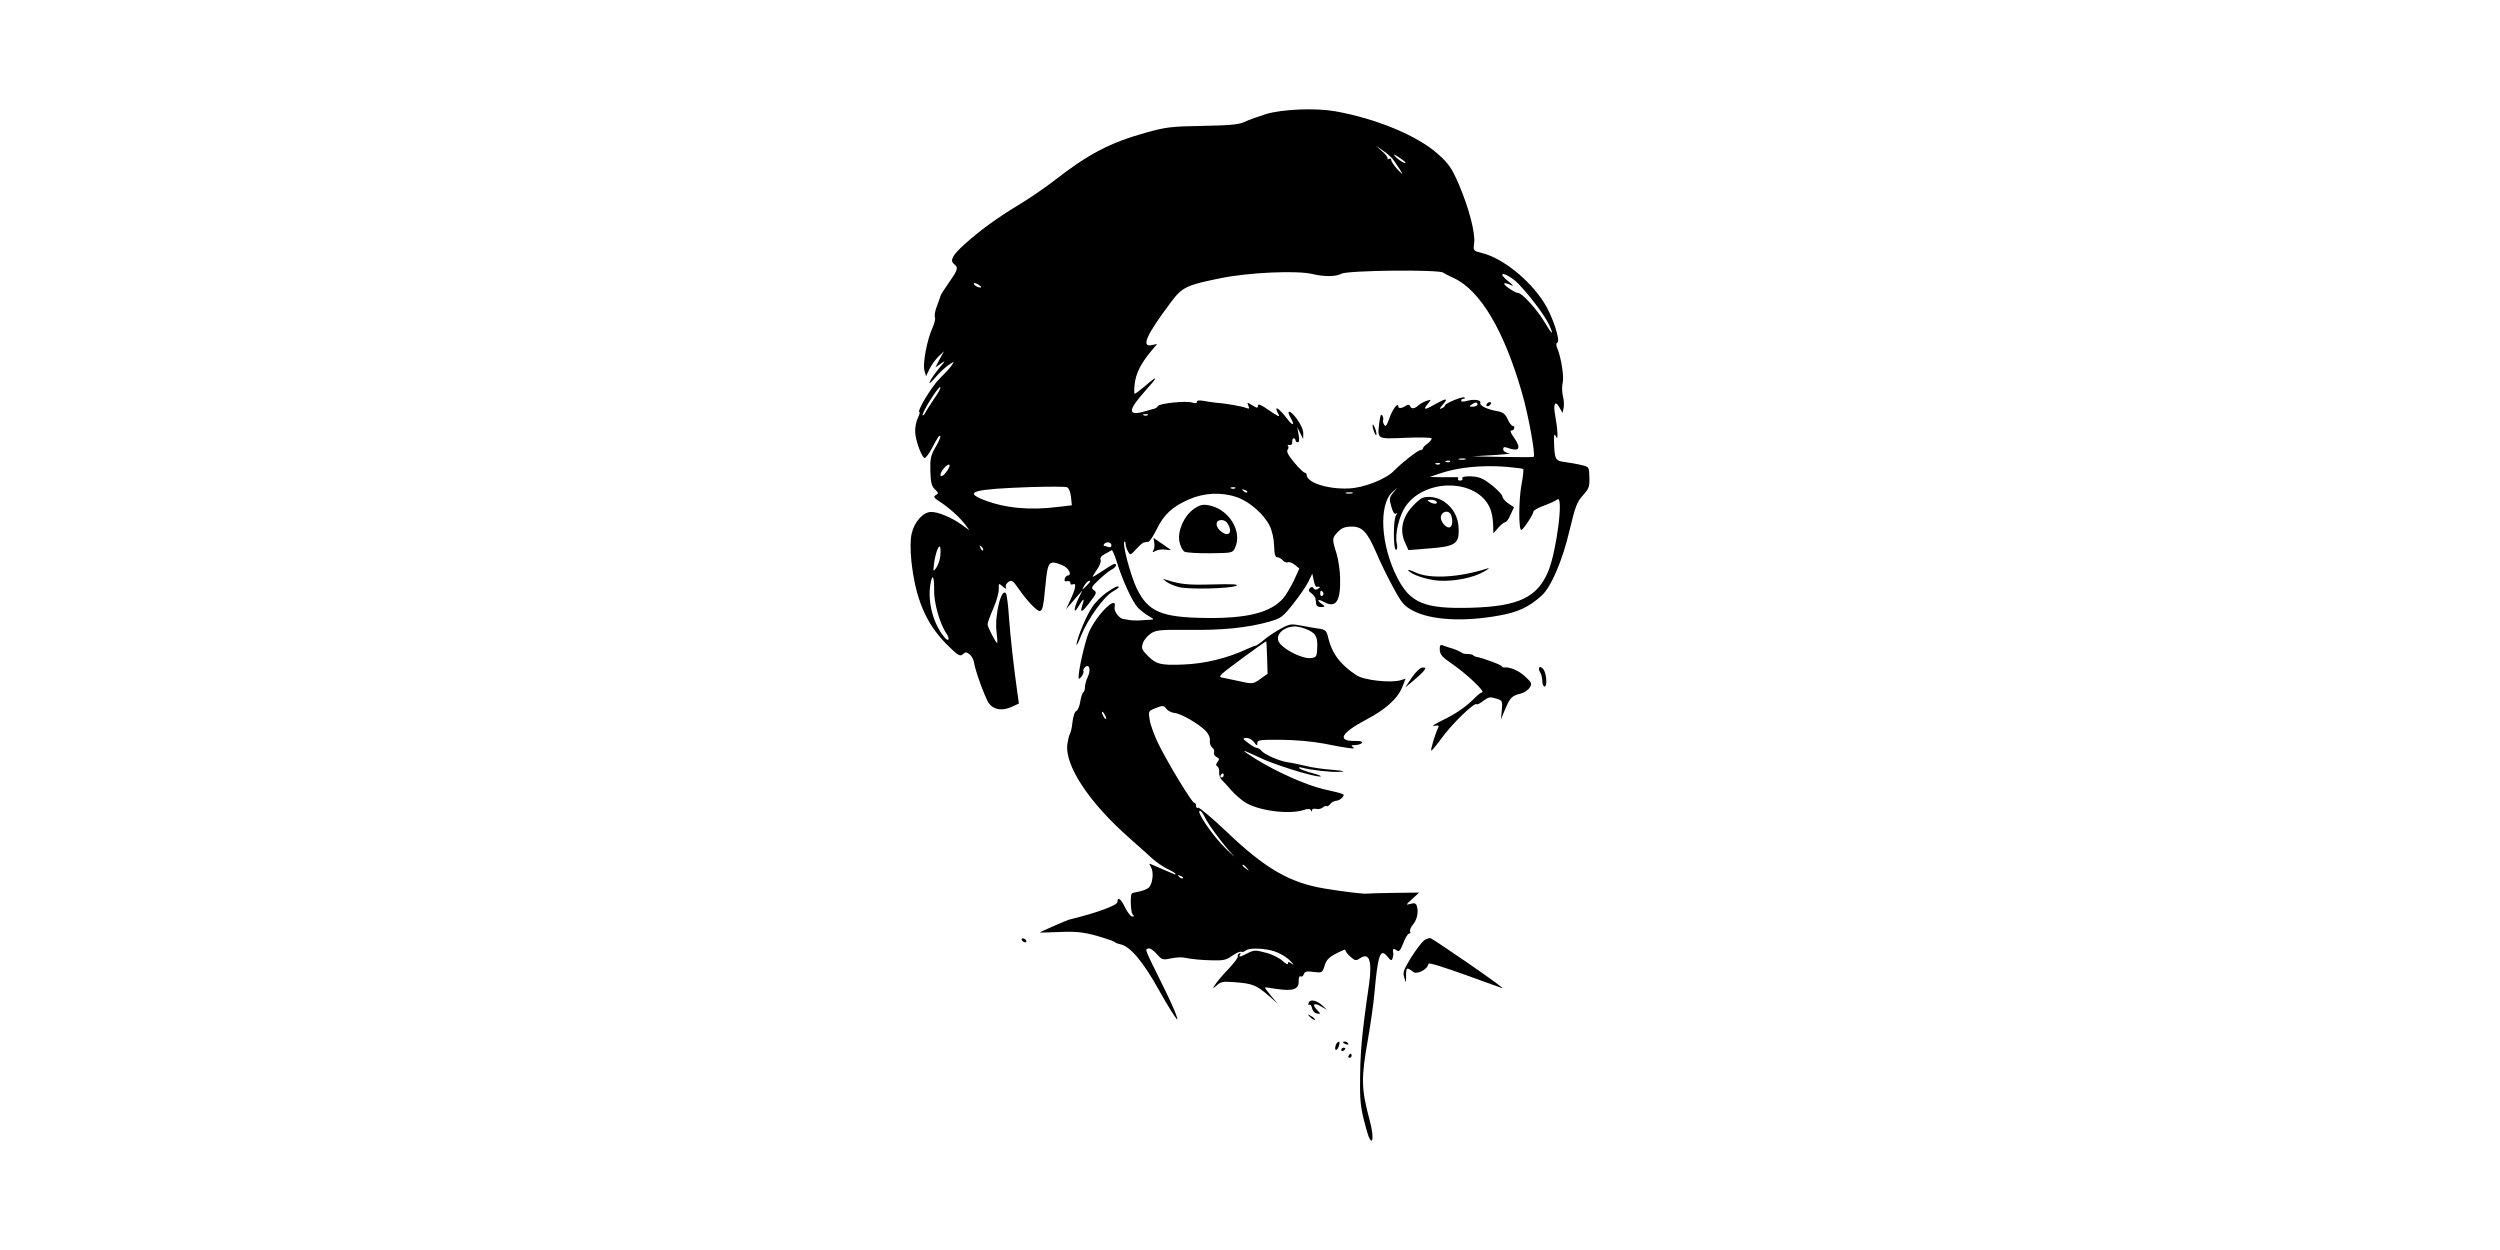 <?xml version="1.0" encoding="utf-8"?>
<svg xmlns="http://www.w3.org/2000/svg" viewBox="0 0 1000 500">
  <path d="M 506.364 45.635 C 503.462 46.535 499.758 47.866 498.072 48.649 C 495.585 49.864 492.338 50.12 481.039 50.359 C 468.355 50.556 466.249 50.861 458.421 53.044 C 444.056 57.048 435.399 61.543 421.712 72.228 C 417.97 75.112 411.508 79.545 407.349 82.033 C 398.712 87.263 391.939 92.195 385.752 97.763 C 380.915 102.15 379.837 104.305 381.665 105.643 C 383.413 107.064 383.193 107.887 379.595 112.974 C 377.798 115.558 376.24 117.972 376.172 118.464 C 376.103 118.875 375.422 120.692 374.742 122.509 C 374.059 124.245 373.708 126.216 373.971 126.862 C 374.233 127.508 373.799 129.4 373.032 131.056 C 370.884 135.612 368.97 145.554 369.778 148.227 L 370.412 150.497 L 371.794 147.598 C 372.563 146.024 374.207 143.77 375.394 142.593 L 377.611 140.487 L 375.832 143.724 L 374.135 146.96 L 376.369 145.425 C 378.361 143.979 378.287 144.227 375.688 147.242 C 374.116 149.166 372.395 151.585 371.938 152.66 C 371.401 153.82 372.277 153.141 374.088 151.047 C 375.742 149.12 378.117 146.846 379.476 145.991 C 381.791 144.454 381.791 144.454 380.699 146.119 C 380.077 147.117 377.866 149.468 375.888 151.404 C 372.72 154.436 366.429 164.911 367.811 164.871 C 368.055 164.864 367.76 165.935 367.068 167.344 C 366.455 168.669 365.955 171.135 366.085 172.847 C 366.182 176.276 368.82 183.229 369.877 183.199 C 370.283 183.187 371.461 181.683 372.466 179.857 C 375.323 174.464 375.636 174.047 376.135 174.441 C 376.305 174.681 375.548 176.664 374.226 178.826 C 372.287 182.15 372.002 183.547 372.141 188.446 C 372.271 193.018 372.637 194.479 373.975 195.748 C 375.396 197.097 375.484 197.34 374.365 198.025 C 373.245 198.711 373.501 199.112 375.821 200.599 C 379.634 203.106 383.806 206.828 386.003 209.707 L 387.779 212.108 L 384.707 209.907 C 380.639 206.999 375.205 204.702 372.361 204.783 C 369.272 204.871 365.801 208.646 364.711 213.253 C 364.128 215.64 364.072 219.4 364.534 224.208 C 366.099 239.2 370.29 249.295 378.58 257.64 C 383.184 262.249 384.011 262.715 385.121 261.703 C 386.231 260.691 386.64 260.761 387.889 261.788 C 388.723 262.5 389.412 263.869 389.605 264.926 C 389.932 267.859 393.991 279.02 395.519 281.265 C 397.383 283.908 400.815 284.465 404.51 282.807 L 407.562 281.413 L 406.951 277.099 C 405.528 267.089 404.11 254.382 403.564 246.634 C 403.272 242.066 402.749 237.995 402.408 237.433 C 400.62 234.624 397.775 246.145 398.613 252.74 C 398.926 255.182 399.063 257.14 398.82 257.147 C 398.332 257.161 395.062 250.88 395.03 249.736 C 395.014 249.165 396.071 246.275 397.292 243.462 C 398.593 240.565 399.549 237.024 399.512 235.717 C 399.44 233.186 399.44 233.186 401.108 234.61 C 402.276 235.639 402.684 235.709 402.336 234.902 C 402.074 234.255 402.536 233.344 403.414 232.747 C 404.691 231.893 405.188 232.206 407.563 235.652 C 410.703 240.221 414.727 244.437 415.865 244.405 C 417.003 244.373 417.362 242.728 418.176 234.125 C 419.119 224.374 419.511 223.873 425.108 226.165 C 427.495 227.16 428.962 230.142 427.093 230.195 C 426.686 230.206 426.134 230.794 425.908 231.454 C 425.609 232.361 425.943 232.679 426.914 232.488 C 427.641 232.304 428.219 232.614 428.154 233.188 C 428.008 233.764 428.502 233.995 429.145 233.732 C 430.671 233.035 430.33 235.332 428.105 240.053 L 426.419 243.697 L 429.647 239.928 L 432.956 236.157 L 431.342 239.471 C 429.347 243.695 429.414 246.063 431.428 242.492 C 433.288 239.252 434.012 238.987 432.958 241.959 C 431.836 245.422 432.723 245.152 435.937 240.893 C 438.603 237.386 438.836 236.97 437.591 236.107 C 436.346 235.243 436.495 234.749 439.507 231.967 C 441.328 230.199 443.634 228.336 444.676 227.816 C 446.36 226.951 447.052 225.542 445.751 225.579 C 445.426 225.588 443.425 226.707 441.351 228.155 C 439.275 229.522 437.357 230.72 437.113 230.727 C 436.869 230.734 437.647 229.486 438.741 227.903 C 439.837 226.401 440.517 224.584 440.255 223.937 C 439.909 223.212 440.534 222.295 441.978 221.6 C 443.179 220.912 444.461 220.222 444.7 220.052 C 444.941 219.964 445.896 222.061 446.704 224.735 C 449.032 232.268 453.017 240.817 455.197 243.125 C 456.284 244.156 458.2 245.736 459.521 246.434 C 461.755 247.76 461.757 247.841 459.969 247.892 C 458.913 247.922 456.964 248.059 455.585 248.18 C 454.284 248.217 452.413 248.188 451.512 247.969 C 450.613 247.831 449.631 247.614 449.387 247.621 C 447.673 247.424 445.474 244.463 445.837 242.9 C 447.068 237.554 438.68 245.8 435.547 252.917 C 433.949 256.803 431.269 268.401 431.431 271.256 C 431.445 271.746 432.005 271.403 432.632 270.568 C 433.259 269.733 433.556 268.744 433.384 268.422 C 433.131 268.103 433.435 267.359 434.072 266.85 C 435.737 265.332 436.463 268.008 435.079 270.826 C 434.466 272.151 433.948 273.963 433.974 274.861 C 433.999 275.759 433.7 276.667 433.3 276.923 C 432.903 277.261 432.381 278.91 432.104 280.634 C 431.83 282.44 431.145 284.094 430.583 284.355 C 429.938 284.536 429.262 286.517 428.999 288.731 C 428.816 290.86 428.307 292.999 427.996 293.499 C 427.682 293.916 427.246 295.726 426.969 297.45 C 425.666 305.986 435.611 321.066 451.961 335.392 C 455.382 338.4 459.39 342.045 460.892 343.391 C 462.478 344.817 465.134 346.703 466.948 347.551 C 468.762 348.398 470.252 349.336 470.259 349.581 C 470.266 349.826 470.022 349.833 469.692 349.679 C 469.282 349.527 467.552 348.759 465.74 347.993 C 463.929 347.228 461.788 346.308 460.964 345.923 C 459.561 345.227 459.566 345.39 460.423 346.919 C 461.621 349.009 461.022 353.684 459.435 355.118 C 458.799 355.627 457.111 356.328 455.655 356.615 C 454.199 356.901 452.905 357.183 452.748 357.351 C 452.037 358.107 452.229 364.884 453.068 365.759 C 453.741 366.557 453.664 366.722 452.766 366.584 C 452.192 366.437 450.927 364.839 449.977 362.905 C 448.417 359.517 446.924 358.497 446.989 360.783 C 447.026 362.09 438.654 365.187 427.587 367.872 C 426.618 368.144 416.333 372.604 415.857 373.026 C 415.776 373.028 419.436 373.006 423.903 372.797 C 430.484 372.529 433.341 372.856 438.751 374.337 C 442.36 375.378 445.564 376.513 445.815 376.751 C 446.068 377.071 447.139 377.531 448.284 377.743 C 452.131 378.615 457.349 384.759 463.695 396.264 C 467.122 402.377 470.359 407.515 470.854 407.746 C 471.427 407.893 469.33 402.804 466.221 396.437 C 457.505 378.789 457.944 379.92 459.23 379.394 C 459.873 379.13 461.364 380.068 462.625 381.504 C 464.729 383.977 465.137 384.047 468.21 383.388 C 470.07 383.008 472.262 382.864 473.242 383 C 477.166 383.705 480.104 384.031 484.987 384.137 C 489.383 384.257 490.595 383.978 492.906 382.278 C 494.501 381.17 496.108 380.471 496.521 380.704 C 496.935 380.938 497.741 380.67 498.377 380.161 C 499.489 379.231 504.124 379.181 508.3 380.125 C 511.246 380.777 514.636 382.723 516.399 384.634 C 517.66 386.069 517.665 386.232 516.666 385.443 C 515.505 384.66 515.177 384.587 515.201 385.404 C 515.217 385.975 514.228 385.513 512.974 384.323 C 511.803 383.212 508.75 381.664 506.293 381.081 C 502.195 379.971 501.544 379.99 499.06 381.286 C 495.853 382.93 495.286 383.027 496.062 381.698 C 496.37 381.117 496.287 381.038 495.646 381.383 C 495.168 381.723 494.94 382.302 495.112 382.624 C 495.365 382.943 493.561 385.283 491.192 387.801 C 486.687 392.424 483.252 397.506 486.814 394.055 C 488.322 392.704 489.292 392.513 493.858 392.874 C 500.868 393.41 502.512 394.017 507.182 398.052 L 511.101 401.455 L 508.41 398.344 C 506.977 396.587 505.877 395.066 505.956 394.982 C 506.035 394.898 508.157 395.164 510.691 395.583 C 517.144 396.543 519.561 395.739 519.471 392.555 C 519.429 391.085 519.731 390.26 520.228 390.572 C 520.723 390.803 521.282 390.461 521.505 389.719 C 521.96 388.562 522.687 388.378 525.464 388.789 C 528.892 389.182 528.971 389.098 529.865 386.213 C 530.534 383.987 531.56 382.896 534.607 381.339 C 536.771 380.215 538.381 379.597 538.146 379.931 C 537.993 380.262 538.84 381.463 540.011 382.574 C 542.012 384.315 542.421 384.385 543.937 383.362 C 547.685 380.722 548.925 384.282 547.643 393.553 C 544.517 415.214 544.033 421.112 544.017 434.84 C 544.047 441.622 544.539 444.631 546.71 452.333 C 548.699 459.385 550.077 456.323 547.894 448.213 C 544.439 435.4 544.405 431.316 547.21 415.546 C 548.188 409.88 549.345 401.921 549.719 397.906 C 551.132 381.768 552.112 379.044 554.979 382.639 C 556.328 384.317 556.656 384.39 557.032 383.317 C 557.255 382.575 557.392 381.672 557.299 381.266 C 556.925 379.561 557.401 379.139 558.567 380.086 C 559.566 380.875 560.042 380.453 561.333 377.229 C 562.088 375.165 563.177 373.418 563.664 373.404 C 564.152 373.39 564.305 373.059 564.048 372.576 C 563.792 372.175 564.247 371.018 565.032 370.015 C 566.767 368.086 567.492 364.96 566.772 362.529 C 566.412 361.314 565.917 361.083 564.222 361.54 C 562.204 362.087 562.283 362.003 564.898 359.559 L 567.673 357.029 L 557.509 357.154 C 551.899 357.232 547.022 357.37 546.618 357.463 C 545.729 357.652 536.751 356.6 529.803 355.408 C 515.91 353.106 506.153 347.499 490.685 332.739 C 484.834 327.186 479.667 322.838 479.268 323.094 C 478.787 323.353 478.453 323.036 478.434 322.383 C 478.413 321.648 478.072 321.086 477.666 321.097 C 476.772 321.123 467.042 305.056 463.244 297.319 C 461.771 294.174 460.19 290.051 459.889 288.017 C 459.299 284.438 459.299 284.438 462.355 283.207 C 465.09 282.149 465.497 282.137 466.511 283.498 C 467.104 284.298 468.59 285.073 469.895 285.199 C 472.505 285.452 479.288 289.427 482.216 292.286 C 483.474 293.639 484.083 295.011 483.953 296.159 C 483.82 297.225 484.18 298.44 484.847 298.993 C 485.511 299.465 485.861 300.354 485.634 300.932 C 485.408 301.592 485.838 302.397 486.581 302.785 C 487.735 303.324 487.828 303.73 487.043 304.733 C 486.337 305.652 486.27 306.144 486.932 306.534 C 487.428 306.846 487.784 307.899 487.649 308.883 C 487.598 309.947 488.044 311.323 488.713 311.958 C 489.381 312.593 491.144 314.504 492.491 316.1 C 493.918 317.694 496.338 319.831 497.912 320.849 C 503.216 324.294 515.463 325.907 521.429 324.022 C 523.119 323.401 524.016 323.458 524.359 324.102 C 524.624 324.83 524.787 324.825 524.766 324.09 C 524.833 323.598 525.558 323.332 526.458 323.552 C 527.36 323.771 528.572 323.492 529.127 322.986 C 529.763 322.477 530.406 322.214 530.657 322.452 C 530.908 322.69 531.549 322.345 532.097 321.594 C 532.647 320.925 533.688 320.323 534.5 320.3 C 535.313 320.277 536.353 319.675 536.904 319.006 C 538.002 317.586 538.495 317.735 529.243 315.628 C 522.281 313.946 510.912 308.876 502.634 303.8 C 499.736 302.003 497.497 300.513 497.655 300.346 C 497.734 300.262 500.205 301.335 503.173 302.722 C 508.95 305.663 525.282 310.756 528.043 310.596 C 529.018 310.568 527.618 309.954 525.077 309.291 C 522.537 308.628 520.152 307.715 519.734 307.318 C 519.398 306.919 519.802 306.826 520.703 307.046 C 524.636 308.078 532.306 308.922 535.717 308.744 C 538.56 308.581 537.821 308.357 532.929 307.924 C 529.343 307.699 524.36 306.942 521.901 306.276 C 519.444 305.692 516.335 305.045 515.111 304.916 C 511.844 304.437 506.161 301.983 504.736 300.471 C 504.144 299.671 503.152 299.127 502.664 299.141 C 502.177 299.155 500.688 298.298 499.274 297.195 C 496.945 295.381 496.861 295.302 498.566 295.172 C 499.541 295.144 500.946 295.921 501.624 296.882 C 502.725 298.404 502.969 298.397 502.936 297.254 C 502.901 296.029 503.791 295.84 512.497 295.92 C 517.947 295.929 525.206 296.621 529.376 297.402 C 539.684 299.479 542.784 299.799 541.212 298.863 C 540.218 298.238 540.457 298.068 542.164 298.019 C 543.383 297.985 544.591 297.542 544.823 297.127 C 545.134 296.627 544.068 296.331 542.199 296.384 C 534.638 296.517 536.254 293.284 546.351 287.931 C 554.205 283.786 558.966 279.564 560.868 274.934 L 562.233 271.464 L 560.218 272.093 C 556.347 273.265 545.576 272.1 542.674 270.14 C 536.212 265.992 532.745 261.351 531.264 255.019 C 530.699 252.339 530.114 251.783 527.42 251.451 C 526.441 251.316 523.499 250.827 520.962 250.327 C 516.546 249.472 515.977 249.488 512.452 251.386 C 510.369 252.508 507.334 254.473 505.745 255.826 C 504.157 257.178 502.561 258.286 502.236 258.295 C 501.911 258.304 500.543 258.834 499.178 259.444 C 490.83 263.359 481.943 265.49 473.086 265.824 C 464.23 266.157 462.509 265.716 459.077 262.299 C 456.731 259.914 456.471 259.35 457.145 257.288 C 457.517 256.052 459.012 254.293 460.368 253.356 C 462.607 251.985 464.067 251.861 475.539 251.944 C 488.803 252.14 499.104 251.112 507.738 248.66 C 512.417 247.301 513.135 246.791 517.217 241.608 C 519.653 238.597 522.387 234.597 523.311 232.773 L 524.925 229.459 L 525.489 232.14 C 525.775 233.602 526.216 234.816 526.62 234.722 C 528.162 234.597 528.329 234.756 527.212 235.523 C 526.495 236.033 525.842 235.97 525.417 235.329 C 524.99 234.605 524.583 234.617 523.952 235.288 C 523.241 236.044 523.418 236.529 524.579 237.313 C 525.41 237.944 526.088 238.905 526.183 239.393 C 526.281 239.962 526.392 241.021 526.492 241.672 C 526.513 242.407 527.421 242.871 528.477 242.841 C 530.101 242.713 530.179 242.629 528.851 241.687 C 526.445 240.039 527.077 239.367 529.722 240.845 C 534.35 243.41 536.299 240.413 536.041 231.35 C 536.036 228.326 535.34 223.852 534.62 221.421 C 532.747 215.59 532.816 215.18 535.108 212.827 C 536.527 211.234 537.895 210.705 540.333 210.635 C 544.803 210.508 546.814 212.576 550.469 220.971 C 552.041 224.766 555.148 231.052 557.293 234.995 C 560.727 241.353 561.652 242.389 565.286 244.329 C 572.468 248.047 585.342 248.826 599.665 246.212 C 607.272 244.852 611.527 242.852 616.603 238.295 C 620.412 234.919 624.989 224.247 627.818 212.155 C 630.071 202.693 630.828 200.711 633.115 198.194 C 635.56 195.51 635.862 194.684 635.756 190.928 C 635.638 186.764 635.638 186.764 632.607 186.033 C 630.886 185.592 627.944 185.103 626.066 184.83 C 622.148 184.369 621.891 183.886 621.621 177.275 C 621.529 174.009 621.668 173.188 622.272 174.396 C 622.878 175.686 623.036 175.518 622.968 173.151 C 622.924 171.599 622.513 168.588 622.128 166.474 C 621.178 161.679 622.021 159.858 623.735 162.914 L 625.019 165.166 L 625.451 163.192 C 625.665 162.124 625.602 159.92 625.152 158.38 C 624.783 156.838 624.713 154.388 625.082 153.07 C 625.663 150.602 624.472 143.036 622.9 139.241 C 622.378 138.03 622.436 137.211 622.919 137.034 C 624.368 136.502 620.899 126.06 617.583 121.005 C 611.708 111.775 601.057 103.334 593.027 101.274 C 589.258 100.319 589.258 100.319 589.66 97.284 C 590.194 93.183 587.55 83.125 583.542 73.76 C 580.67 67.141 579.483 65.459 575.143 61.578 C 566.881 54.213 550.585 47.485 534.151 44.519 C 526.14 43.113 513.059 43.648 506.364 45.635 Z M 557.653 64.363 C 561.387 69.813 561.821 70.781 559.137 67.916 C 557.711 66.404 556.522 64.64 556.506 64.068 C 556.489 63.497 556.076 63.263 555.677 63.52 C 555.198 63.86 554.95 63.704 555.022 63.375 C 555.173 62.962 554.158 61.602 552.742 60.416 L 550.238 58.199 L 553.308 60.318 C 554.966 61.415 556.97 63.238 557.653 64.363 Z M 562.227 65.05 C 562.248 65.785 559.186 63.91 558.006 62.473 C 557.165 61.516 557.574 61.586 559.564 62.919 C 560.974 63.86 562.221 64.805 562.227 65.05 Z M 524.855 109.584 C 529.769 110.752 534.404 110.702 536.566 109.497 C 538.886 108.123 575.885 107.726 577.306 109.075 C 577.557 109.313 579.537 110.319 581.681 111.32 C 592.151 116.253 601.634 132.245 608.764 157.047 C 611.284 165.556 614.272 181.978 613.48 182.736 C 613.322 182.904 607.709 182.9 600.954 182.765 L 588.746 182.539 L 597.273 182.052 C 601.983 181.755 604.821 181.429 603.597 181.3 C 602.208 181.095 601.296 180.467 601.275 179.732 C 601.251 178.916 601.651 178.659 602.719 179.037 C 607.651 180.858 608.671 179.522 605.701 175.194 C 604.433 173.514 603.906 172.139 604.396 172.207 C 604.888 172.357 605.527 171.93 605.673 171.354 C 605.903 170.857 605.645 170.374 605.157 170.388 C 604.67 170.402 603.741 169.202 603.047 167.669 C 602.176 165.651 601.178 164.863 599.134 164.512 C 594.966 163.813 591.75 162.27 592.126 161.197 C 592.579 159.959 589.639 159.552 586.734 160.37 C 585.443 160.733 584.468 160.761 584.454 160.271 C 584.442 159.863 584.839 159.525 585.408 159.509 C 585.896 159.495 586.133 159.243 585.801 159.007 C 585.213 158.37 577.977 161.354 578 162.171 C 578.01 162.497 577.376 163.087 576.651 163.353 C 575.606 163.791 575.757 163.378 577.097 161.869 C 579.54 159.103 578.565 159.131 573.681 161.884 C 569.68 164.204 569.023 163.978 571.306 161.298 C 572.562 159.71 572.562 159.71 570.627 160.337 C 569.499 160.696 568.059 161.554 567.344 162.146 C 565.839 163.578 564.46 163.699 564.016 162.404 C 563.756 161.839 563.266 161.772 562.465 162.203 C 560.791 163.395 559.33 163.518 559.303 162.538 C 559.251 160.742 556.899 163.832 555.701 167.462 C 554.644 170.351 554.251 170.853 553.655 169.889 C 553.227 169.166 553.039 168.273 553.274 167.939 C 553.427 167.608 553.323 166.794 552.898 166.152 C 552.389 165.431 552.087 166.257 551.753 168.799 C 550.896 175.851 550.564 175.616 562.344 175.118 C 568.031 174.874 572.671 174.988 572.682 175.396 C 572.694 175.804 571.906 176.725 570.952 177.488 C 569.914 178.171 569.127 179.092 569.136 179.419 C 569.145 179.746 568.746 180.002 568.258 180.016 C 567.12 180.048 560.597 185.218 557.673 188.243 C 554.515 191.601 545.426 195.21 539.493 195.378 C 531.208 195.777 522.753 193.075 522.665 189.973 C 522.651 189.483 522.314 189.084 521.908 189.095 C 521.501 189.107 519.579 187.282 517.726 185.047 C 515.283 182.092 514.51 180.644 515.058 179.893 C 515.45 179.391 515.511 178.654 515.176 178.337 C 514.842 178.019 515.162 177.847 515.817 177.992 C 516.553 178.134 516.946 177.633 516.92 176.734 C 516.818 176.002 517.043 175.342 517.45 175.33 C 517.856 175.319 518.191 175.636 518.204 176.126 C 518.216 176.534 518.634 176.931 519.122 176.917 C 519.691 176.901 519.823 175.835 519.44 173.803 L 518.866 170.796 L 521.281 175.63 L 521.298 173.342 C 521.34 171.951 520.213 169.532 518.607 167.371 C 515.987 163.932 514.355 163.733 516.24 167.111 C 518.121 170.327 517.153 170.599 514.784 167.398 C 511.239 162.841 509.258 161.835 511.487 165.857 C 512.088 166.984 510.934 166.445 507.781 164.246 C 504.46 161.889 503.143 161.355 503.169 162.253 C 503.199 163.314 502.874 163.324 500.97 162.152 C 498.817 160.824 498.736 160.826 499.347 162.28 C 499.869 163.491 499.711 163.658 498.56 163.201 C 496.832 162.515 490.047 161.318 486.461 161.093 C 485.156 160.967 482.788 160.625 481.397 160.338 C 479.599 160.062 478.708 160.169 478.724 160.741 C 478.742 161.394 478.092 161.412 476.943 161.036 C 474.56 160.205 463.855 161.326 463.154 162.409 C 462.924 162.906 462.206 163.416 461.558 163.516 C 460.994 163.696 459.057 164.241 457.362 164.698 C 450.986 166.431 451.241 163.973 458.101 156.342 C 463.542 150.304 463.444 149.734 457.648 154.72 C 455.821 156.243 454.149 157.516 453.905 157.523 C 453.661 157.53 453.612 155.815 453.875 153.602 C 454.328 149.503 456.248 145.526 460.338 140.589 L 462.855 137.576 L 460.672 138.046 C 456.307 138.987 458.601 133.856 468.478 120.746 C 472.946 114.817 474.551 114.036 488.704 111.183 C 499.704 108.991 518.632 108.126 524.855 109.584 Z M 392.502 114.896 C 392.028 115.399 389.555 114.244 389.534 113.509 C 389.523 113.101 390.256 113.162 391.167 113.708 C 391.996 114.256 392.662 114.809 392.502 114.896 Z M 607.533 113.691 C 612.565 119.023 618.147 126.546 619.798 130.258 C 621.709 134.535 620.794 133.825 617.72 128.683 C 614.815 123.781 608.771 117.17 607.308 117.212 C 606.739 117.228 605.088 116.376 603.511 115.276 C 600.69 113.314 601.238 112.563 604.535 114.103 C 605.524 114.566 605.183 114.003 603.685 112.82 C 602.188 111.637 600.931 110.365 600.92 109.957 C 600.885 108.732 605.183 111.143 607.533 113.691 Z M 373.911 159.141 C 372.272 161.558 370.479 164.305 370.017 165.217 C 369.555 166.129 369.076 166.47 369.062 165.98 C 369.023 164.592 375.091 154.859 376.066 154.831 C 376.554 154.817 375.553 156.807 373.911 159.141 Z M 591.004 161.801 C 591.016 162.209 590.215 162.641 589.24 162.668 C 587.695 162.712 587.609 162.551 588.566 161.87 C 590.08 160.765 590.974 160.74 591.004 161.801 Z M 459.109 166.037 C 458.872 166.289 458.143 166.392 457.567 166.163 C 456.909 165.936 457.146 165.685 458.04 165.659 C 458.932 165.552 459.426 165.783 459.109 166.037 Z M 379.509 187.256 C 379.126 188.084 378.183 189.255 377.551 189.926 C 375.724 191.449 375.747 189.406 377.558 187.311 C 379.212 185.385 380.512 185.348 379.509 187.256 Z M 586.178 183.756 C 585.614 183.936 584.476 183.968 583.74 183.825 C 582.92 183.604 583.403 183.426 584.704 183.389 C 586.085 183.35 586.659 183.497 586.178 183.756 Z M 580.022 184.666 C 579.785 184.918 579.056 185.021 578.48 184.792 C 577.823 184.565 578.06 184.314 578.954 184.288 C 579.846 184.181 580.34 184.412 580.022 184.666 Z M 575.982 185.598 C 575.745 185.85 575.015 185.953 574.44 185.724 C 573.782 185.497 574.019 185.245 574.913 185.22 C 575.805 185.113 576.3 185.344 575.982 185.598 Z M 602.53 186.724 C 606.037 187.033 609.058 187.437 609.307 187.594 C 609.476 187.834 609.23 190.619 608.591 193.906 C 607.465 200.067 607.397 211.999 608.535 211.967 C 609.266 211.946 613.4 205.7 613.37 204.639 C 613.356 204.149 615.279 203.114 617.612 202.23 C 619.867 201.431 622.275 200.3 622.912 199.791 C 625.533 197.593 622.681 220.309 619.332 228.412 C 614.996 238.995 607.37 242.562 588.433 243.099 C 569.821 243.628 564.06 241.259 558.803 230.866 C 552.338 218.057 551.396 202.068 556.863 196.928 L 559.004 194.988 L 557.274 197.08 C 555.702 199.004 555.637 199.578 556.537 202.657 C 557.085 204.766 557.766 205.809 558.407 205.464 C 559.045 205.037 559.05 205.201 558.425 206.117 C 557.248 207.622 557.273 219.96 558.411 219.928 C 558.898 219.914 559.033 218.929 558.75 217.548 C 557.828 213.734 559.649 206.246 562.306 202.412 C 570.283 191.154 590.792 191.552 595.919 203.091 C 596.611 204.543 597.18 207.386 597.24 209.509 L 597.349 213.347 L 599.318 211.085 C 600.342 209.912 601.615 208.895 602.103 208.881 C 602.59 208.867 603.528 207.533 604.213 205.879 L 605.593 202.898 L 603.271 201.33 C 602.026 200.466 601.016 199.269 601 198.698 C 600.96 197.31 594.793 192.092 592.164 191.186 C 589.371 190.203 584.25 190.348 584.931 191.391 C 585.186 191.793 584.873 192.21 584.141 192.231 C 583.41 192.252 582.994 191.936 583.226 191.521 C 583.459 191.106 583.206 190.786 582.639 190.884 C 582.151 190.898 579.467 190.893 576.782 190.887 L 571.899 190.781 L 575.524 189.534 C 582.934 186.954 592.341 185.951 602.53 186.724 Z M 426.822 194.901 C 427.563 195.207 428.179 196.824 428.397 198.779 L 428.736 202.119 L 423.223 202.766 C 411.795 204.235 401.762 203.212 393.453 199.935 C 385.309 196.734 389.264 195.641 412.179 194.827 C 419.575 194.617 426.163 194.593 426.822 194.901 Z M 494.102 195.278 C 493.865 195.53 493.136 195.633 492.56 195.404 C 491.903 195.177 492.14 194.925 493.034 194.9 C 493.926 194.793 494.42 195.024 494.102 195.278 Z M 498.867 196.941 C 498.63 197.193 497.973 196.966 497.388 196.411 C 496.633 195.615 496.712 195.531 497.864 195.989 C 498.684 196.21 499.104 196.689 498.867 196.941 Z M 494.692 198.857 C 499.784 200.592 505.541 205.658 507.869 210.332 C 508.819 212.266 509.56 215.432 509.639 218.208 C 509.738 221.719 510.098 222.934 510.911 222.911 C 511.48 222.895 512.472 223.439 513.059 224.076 C 513.649 224.794 514.636 225.175 515.198 224.914 C 515.76 224.653 516.995 225.19 517.994 225.979 L 519.742 227.4 L 517.522 232.284 C 516.214 234.936 514.352 238.094 513.249 239.351 C 508.205 245.051 498.918 247.44 481.992 247.185 C 464.497 246.946 459.226 244.645 454.735 235.457 C 452.316 230.459 448.861 217.646 449.73 216.722 C 449.964 216.389 450.22 216.79 450.243 217.607 C 450.266 218.423 450.709 219.718 451.223 220.602 C 452.082 222.212 452.161 222.128 454.45 219.693 C 455.711 218.269 457.14 217.002 457.546 216.991 C 458.031 216.895 458.842 216.79 459.327 216.695 C 459.896 216.679 461.375 214.349 462.683 211.697 C 465.449 205.98 468.853 202.696 475.441 199.812 C 481.465 197.108 488.531 196.744 494.692 198.857 Z M 541.012 197.296 C 540.447 197.476 539.31 197.508 538.574 197.366 C 537.754 197.144 538.237 196.967 539.537 196.93 C 540.919 196.89 541.492 197.038 541.012 197.296 Z M 376.05 222.982 C 375.767 224.461 375.088 226.36 374.382 227.279 C 373.286 228.781 373.2 228.62 373.602 225.585 C 374.13 221.239 375.723 217.19 376.101 219.059 C 376.285 219.789 376.254 221.587 376.05 222.982 Z M 393.213 220.125 C 392.976 220.377 392.477 219.983 392.21 219.173 C 391.69 218.044 391.769 217.96 392.602 218.672 C 393.188 219.227 393.45 219.873 393.213 220.125 Z M 444.563 218.095 C 444.584 218.83 444.103 219.088 443.281 218.785 C 442.543 218.561 441.804 218.337 441.642 218.341 C 441.398 218.348 441.389 218.022 441.623 217.688 C 442.322 216.524 444.526 216.788 444.563 218.095 Z M 373.648 235.798 C 373.467 240.87 375.912 249.626 378.624 253.471 C 380.154 255.797 379.374 256.963 377.686 254.805 C 373.306 249.536 371.029 240.939 372.13 233.88 C 372.891 229.201 373.739 230.402 373.648 235.798 Z M 436.028 232.638 C 436.033 232.801 435.243 233.64 434.375 234.564 C 432.631 236.166 432.631 236.166 433.715 234.256 C 434.647 232.677 436.003 231.739 436.028 232.638 Z M 529.288 237.016 C 529.543 237.418 529.397 237.994 528.919 238.334 C 528.519 238.591 528.104 238.276 528.085 237.622 C 528.043 236.153 528.524 235.894 529.288 237.016 Z M 522.135 251.52 C 526.248 253.119 527.1 254.484 526.902 258.984 C 526.761 262.584 526.607 262.915 524.501 263.22 C 520.855 263.732 512.517 259.393 511.374 256.402 C 510.322 253.734 513.492 250.785 517.554 250.587 C 518.527 250.478 520.573 250.91 522.135 251.52 Z M 506.846 263.067 L 507.029 269.518 L 504.159 271.56 C 501.769 273.344 500.88 273.533 498.344 273.033 C 495.07 272.309 493.27 271.951 489.833 271.232 C 487.709 270.883 487.623 270.723 488.888 269.461 C 489.994 268.285 505.85 256.64 506.498 256.54 C 506.579 256.538 506.744 259.475 506.846 263.067 Z M 442.463 287.368 C 442.475 287.776 442.064 287.624 441.639 286.983 C 441.214 286.341 440.78 285.372 440.768 284.964 C 440.754 284.474 441.168 284.708 441.592 285.349 C 442.017 285.991 442.449 286.878 442.463 287.368 Z M 489.474 310.139 C 489.486 310.547 489.091 310.967 488.603 310.98 C 488.197 310.992 488.023 310.588 488.255 310.173 C 488.485 309.677 488.882 309.338 489.126 309.331 C 489.288 309.327 489.46 309.649 489.474 310.139 Z M 481.894 326.779 C 483.111 329.522 488.948 337.447 493.144 341.985 C 494.57 343.497 493.318 342.389 490.307 339.451 C 485.205 334.53 478.246 324.349 479.953 324.301 C 480.359 324.289 481.204 325.409 481.894 326.779 Z M 498.743 347.22 C 499.836 348.496 499.757 348.58 498.508 347.553 C 497.679 347.005 497.011 346.37 497.006 346.206 C 496.987 345.553 497.649 345.943 498.743 347.22 Z M 473.155 351.297 C 472.918 351.548 472.261 351.322 471.676 350.766 C 470.921 349.971 471 349.887 472.152 350.345 C 472.971 350.566 473.392 351.045 473.155 351.297 Z" style="fill-rule: nonzero; transform-origin: 501.296px 250.967px;"/>
  <path d="M 594.662 161.697 C 594.43 162.112 594.523 162.518 595.01 162.504 C 595.417 162.493 596.056 162.066 596.288 161.651 C 596.518 161.154 596.427 160.83 595.94 160.843 C 595.533 160.855 594.892 161.2 594.662 161.697 Z" style="fill-rule: nonzero;"/>
  <path d="M 549.032 170.347 C 549.05 171 549.412 172.298 549.844 173.184 C 550.281 174.234 550.608 174.307 550.587 173.572 C 550.569 172.919 550.207 171.621 549.775 170.735 C 549.338 169.685 549.011 169.612 549.032 170.347 Z" style="fill-rule: nonzero;"/>
  <path d="M 568.885 199.201 C 568 199.553 565.938 201.409 564.363 203.252 C 560.822 207.438 559.905 212.367 561.987 216.966 L 563.376 220.032 L 571.411 219.395 C 582.125 218.6 583.642 217.577 583.47 211.534 C 583.335 206.799 581.278 203.098 577.463 200.51 C 574.895 198.867 571.054 198.24 568.885 199.201 Z M 574.621 200.672 C 575.301 201.715 573.431 201.769 571.776 200.753 C 570.782 200.128 570.859 199.962 572.322 199.921 C 573.297 199.893 574.363 200.19 574.621 200.672 Z M 580.382 205.902 C 581.169 207.841 581.071 210.132 580.114 210.813 C 578.677 211.752 575.816 208.401 576.411 206.423 C 576.922 204.366 579.597 204.045 580.382 205.902 Z" style="fill-rule: nonzero;"/>
  <path d="M 563.281 228.124 C 564.386 229.809 570.709 231.917 575.518 232.271 C 581.63 232.669 589.637 231.053 593.714 228.567 C 595.236 227.707 595.951 227.115 595.224 227.299 C 583.941 230.969 572.086 231.715 566.315 229.019 C 564.418 228.092 563.025 227.723 563.281 228.124 Z" style="fill-rule: nonzero;"/>
  <path d="M 477.501 203.594 C 473.595 206.402 470.918 212.361 471.772 216.668 C 472.15 218.537 473.012 220.228 473.838 220.695 C 474.663 221.08 479.307 221.357 484.186 221.3 C 492.806 221.219 493.047 221.13 493.969 219.224 C 497.195 212.514 491.404 203.363 483.151 202.045 C 480.945 201.699 479.654 202.062 477.501 203.594 Z M 491.431 210.063 C 493.073 213.448 491.08 214.894 488.162 212.362 C 485.993 210.462 486.17 208.087 488.445 208.023 C 489.746 207.986 490.742 208.693 491.431 210.063 Z" style="fill-rule: nonzero;"/>
  <path d="M 461.696 217.036 C 461.889 218.093 461.766 219.485 461.376 220.069 C 460.832 220.983 461.078 221.058 462.198 220.372 C 463.077 219.857 464.861 219.643 466.168 219.851 C 467.557 220.056 468.453 220.113 468.203 219.875 C 467.954 219.718 466.375 218.537 464.633 217.361 L 461.399 215.165 L 461.696 217.036 Z" style="fill-rule: nonzero;"/>
  <path d="M 466.533 232.67 C 467.447 233.379 469.672 234.378 471.474 234.817 C 475.326 235.852 491.828 235.465 494.479 234.327 C 495.764 233.719 492.993 233.552 485.11 233.776 C 475.032 234.063 472.257 233.733 466.512 231.935 C 464.87 231.41 464.87 231.41 466.533 232.67 Z" style="fill-rule: nonzero;"/>
  <path d="M 442.5 237.111 C 440.508 238.557 437.977 241.08 436.887 242.827 C 434.391 246.575 431.27 254.1 430.633 257.469 C 430.427 258.782 431.279 257.287 432.491 254.147 C 435.15 247.534 441.646 238.525 445.09 236.629 C 446.45 235.855 447.486 235.09 447.481 234.927 C 447.456 234.029 445.93 234.726 442.5 237.111 Z" style="fill-rule: nonzero;"/>
  <path d="M 575.898 259.962 C 576.032 261.837 576.959 262.955 580.607 265.385 C 586.663 269.544 594.437 276.923 592.812 276.969 C 592.405 276.98 591.209 277.831 590.183 278.923 C 586.546 282.622 582.399 285.518 576.942 288.124 C 573.974 289.598 572.455 290.54 573.67 290.342 C 575.532 290.043 575.78 290.2 575.163 291.361 C 574.085 293.517 572.153 299.945 572.487 300.263 C 572.655 300.421 574.385 298.329 576.342 295.659 C 580.645 289.653 589.748 280.814 590.668 281.687 C 590.838 281.928 592.122 281.319 593.394 280.302 C 595.466 278.773 596.114 278.673 598.413 279.424 C 600.955 280.169 601.041 280.33 600.739 284.016 L 600.358 287.786 L 602.109 283.569 C 604.093 278.936 604.805 278.262 608.361 277.426 C 609.652 277.062 611.249 276.036 611.872 275.038 C 612.884 273.457 612.71 273.053 609.954 270.516 C 607.448 268.218 603.907 266.684 601.639 266.994 C 601.313 267.003 600.819 266.772 600.563 266.37 C 600.057 265.731 592.907 263.156 590.864 262.805 C 590.293 262.74 589.552 262.434 589.299 262.114 C 588.964 261.797 587.901 261.582 586.926 261.61 C 586.032 261.635 584.884 261.341 584.466 260.944 C 583.969 260.632 582.567 259.936 581.171 259.485 C 579.859 259.114 578.053 258.511 577.312 258.206 C 576.079 257.75 575.844 258.084 575.898 259.962 Z" style="fill-rule: nonzero;"/>
  <path d="M 564.742 270.983 L 562.09 274.981 L 565.348 272.274 C 567.175 270.751 569.077 268.981 569.625 268.23 C 570.408 267.145 570.322 266.984 569.021 267.021 C 568.046 267.049 566.383 268.649 564.742 270.983 Z" style="fill-rule: nonzero;"/>
  <path d="M 615.711 267.003 C 615.481 267.499 615.585 268.314 616.091 268.953 C 616.516 269.595 616.886 271.137 616.92 272.362 C 616.957 273.668 617.392 274.636 617.798 274.625 C 619.017 274.59 618.627 269.453 617.357 267.691 C 616.684 266.893 615.943 266.587 615.711 267.003 Z" style="fill-rule: nonzero;"/>
  <path d="M 408.789 376.168 C 409.044 376.57 409.706 376.959 410.113 376.948 C 410.6 376.934 410.67 376.523 410.414 376.122 C 410.157 375.639 409.497 375.331 409.091 375.342 C 408.603 375.356 408.531 375.685 408.789 376.168 Z" style="fill-rule: nonzero;"/>
  <path d="M 569.6 376.177 C 568.725 376.856 566.372 379.946 564.426 383.025 C 561.395 388.014 561.017 389.005 561.728 391.109 C 562.445 393.459 562.445 393.459 562.438 390.354 C 562.42 386.84 562.661 386.752 565.487 388.878 C 566.65 389.744 570.919 388.047 571.416 385.499 C 571.625 384.268 600.628 395.333 601.034 395.322 C 602.091 395.292 573.492 375.74 572.259 375.284 C 571.686 375.137 570.476 375.498 569.6 376.177 Z" style="fill-rule: nonzero;"/>
  <path d="M 523.456 401.103 C 523.233 401.845 523.323 402.169 523.723 401.913 C 524.122 401.657 524.628 402.296 524.819 403.271 C 525.011 404.328 525.769 405.205 526.751 405.422 C 528.383 405.621 528.383 405.621 526.79 403.95 C 524.612 401.724 525.646 400.878 528.46 402.596 L 530.775 403.919 L 529.103 402.332 C 526.763 400.111 524.062 399.534 523.456 401.103 Z" style="fill-rule: nonzero;"/>
  <path d="M 524.108 406.887 C 524.944 407.68 525.771 408.147 525.926 407.897 C 526.163 407.645 525.494 407.011 524.503 406.467 C 522.766 405.454 522.768 405.536 524.108 406.887 Z" style="fill-rule: nonzero;"/>
  <path d="M 534.346 417.954 C 533.593 420.1 534.508 420.81 535.426 418.741 C 535.881 417.584 535.937 416.684 535.53 416.695 C 535.124 416.707 534.571 417.294 534.346 417.954 Z" style="fill-rule: nonzero;"/>
  <path d="M 537.246 416.973 C 537.251 417.136 537.832 417.529 538.57 417.753 C 539.227 417.979 539.55 417.888 539.292 417.405 C 538.781 416.603 537.228 416.32 537.246 416.973 Z" style="fill-rule: nonzero;"/>
  <path d="M 536.519 420.017 C 536.531 420.426 536.942 420.577 537.341 420.321 C 537.822 420.062 538.136 419.645 538.129 419.4 C 538.124 419.236 537.794 419.082 537.307 419.096 C 536.9 419.108 536.506 419.527 536.519 420.017 Z" style="fill-rule: nonzero;"/>
  <path d="M 539.431 422.304 C 539.199 422.719 539.373 423.123 539.78 423.112 C 540.267 423.098 540.662 422.678 540.651 422.27 C 540.636 421.78 540.465 421.458 540.302 421.462 C 540.058 421.469 539.661 421.808 539.431 422.304 Z" style="fill-rule: nonzero;"/>
</svg>